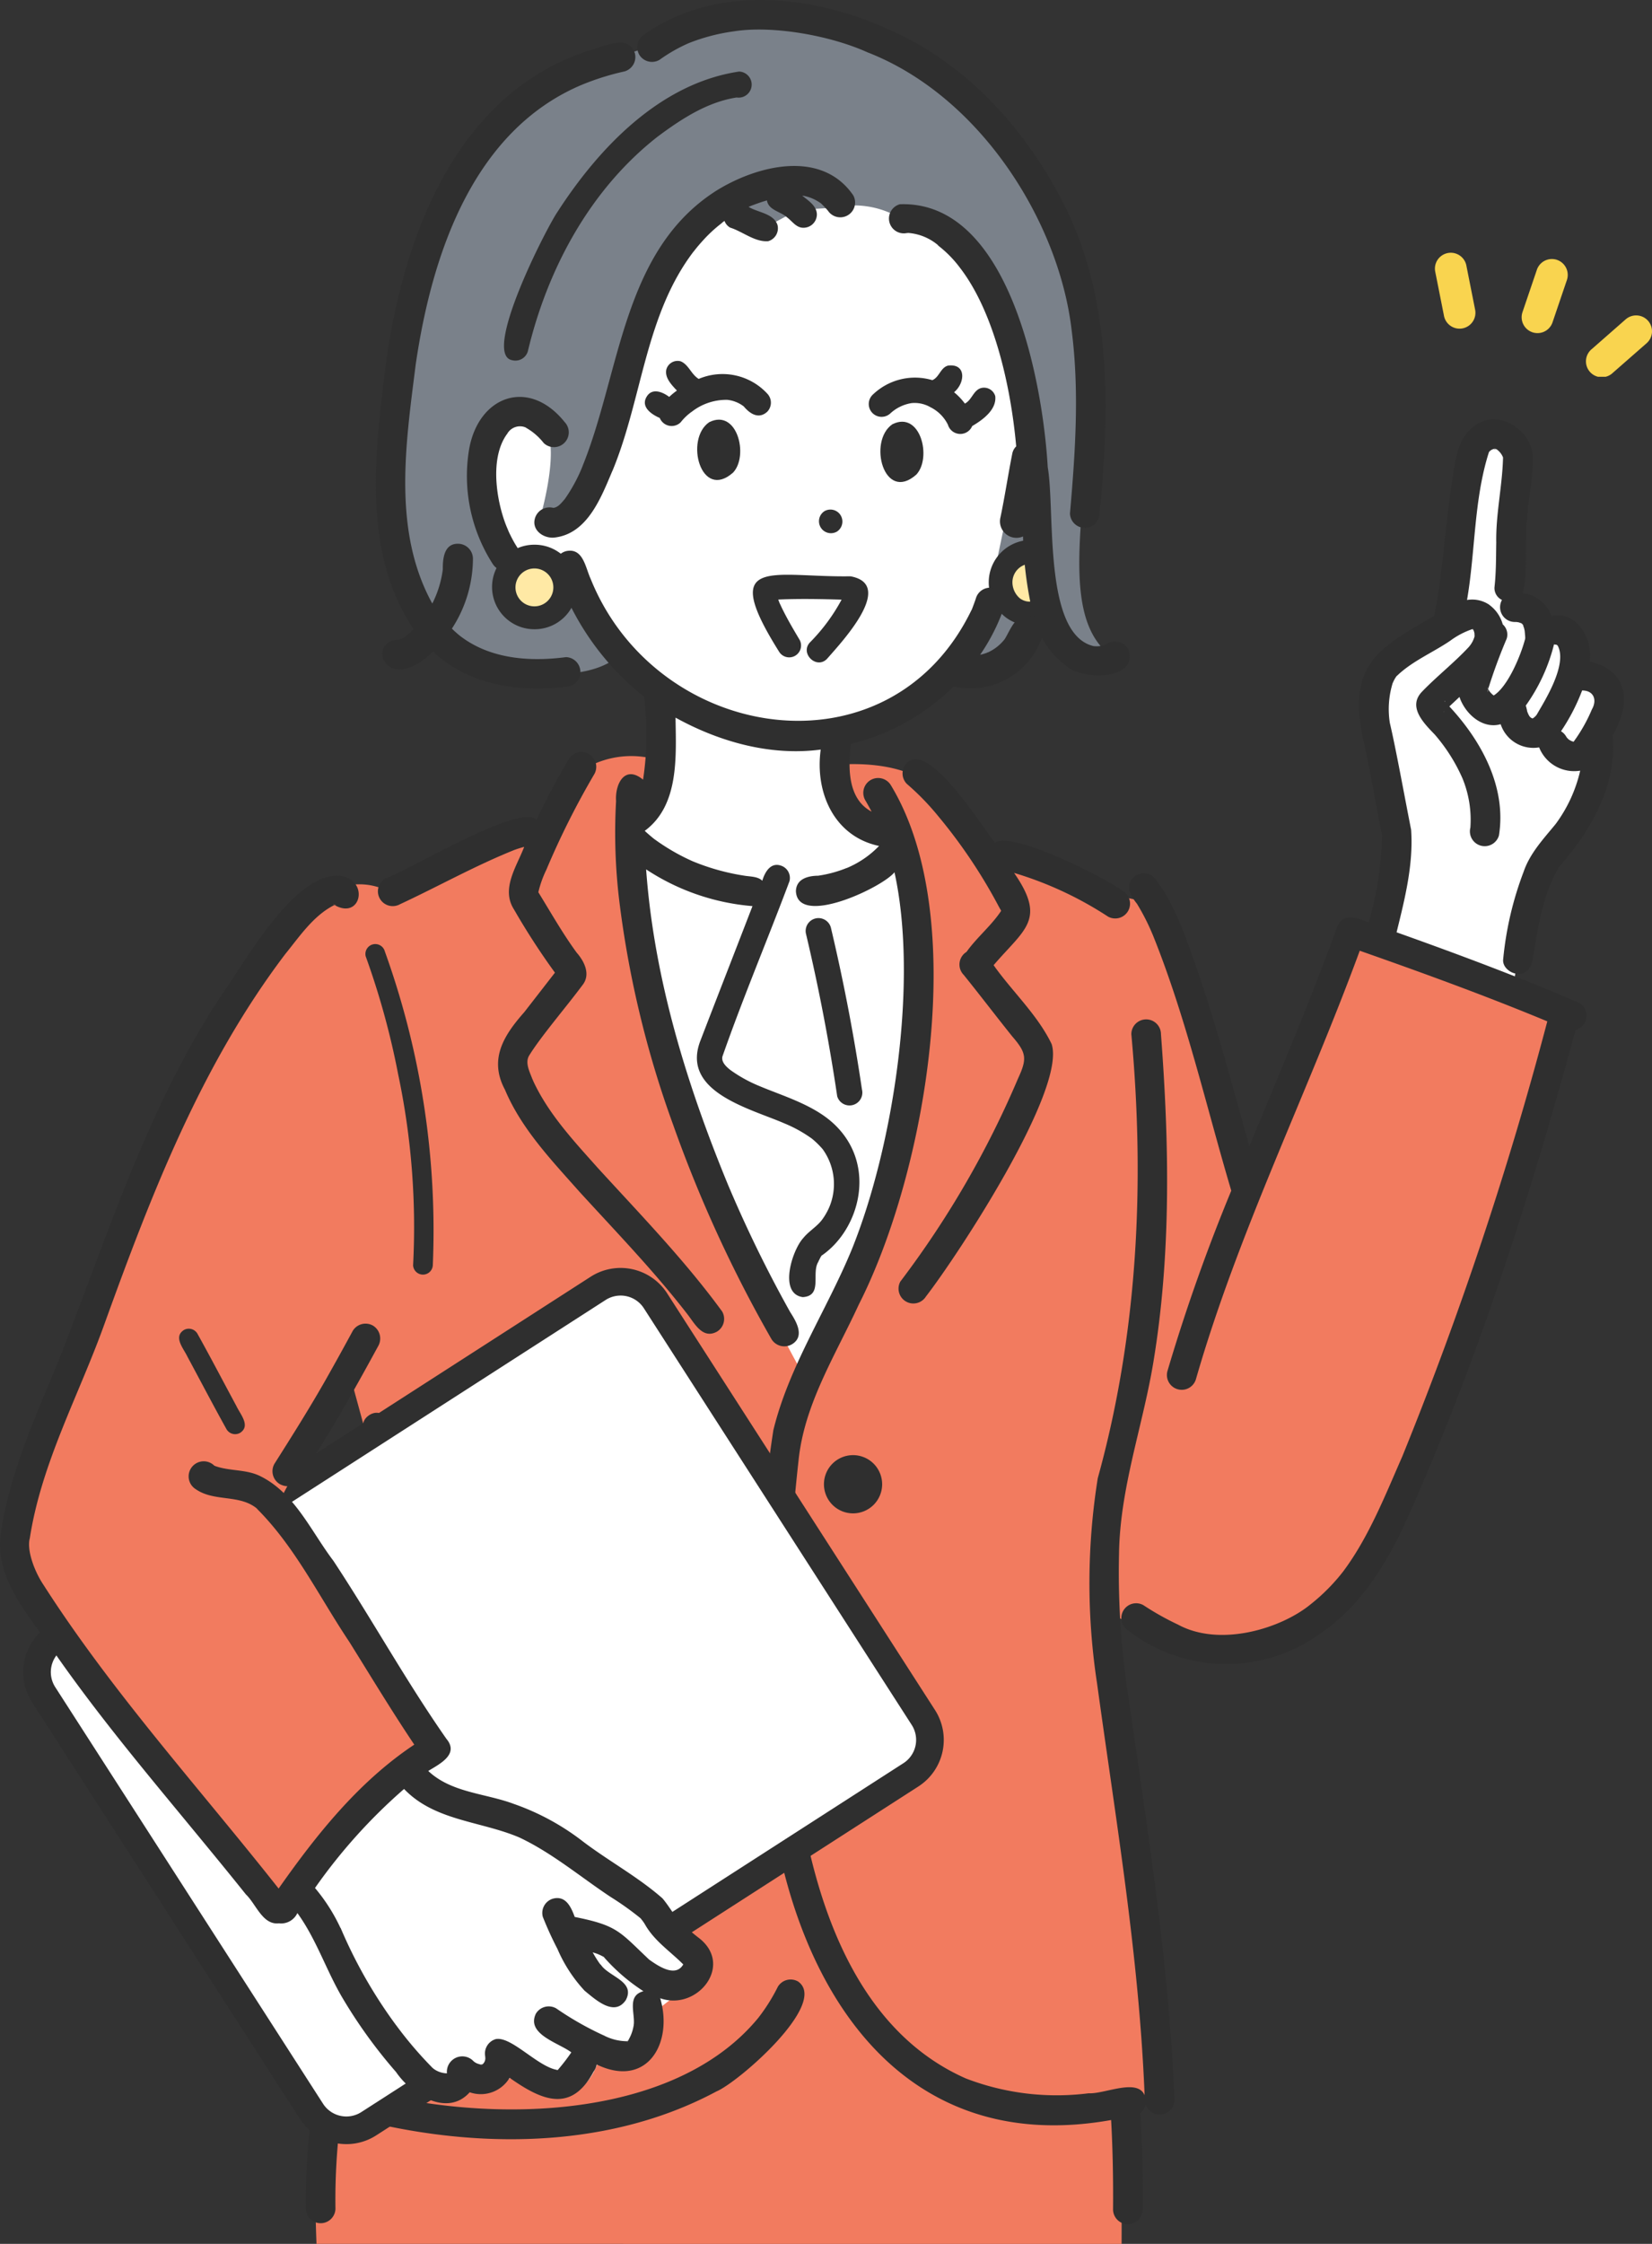 <svg xmlns="http://www.w3.org/2000/svg" xmlns:xlink="http://www.w3.org/1999/xlink" width="175.999" height="238.922" viewBox="0 0 175.999 238.922">
  <rect x="0" y="0" width="175.999" height="238.922" fill="#333333" stroke="none"/>
  <defs>
    <clipPath id="clip-path">
      <rect id="長方形_10971" data-name="長方形 10971" width="172.999" height="238.922" fill="none"/>
    </clipPath>
    <clipPath id="clip-path-2">
      <rect id="長方形_10972" data-name="長方形 10972" width="23.145" height="13.211" fill="none"/>
    </clipPath>
  </defs>
  <g id="グループ_14495" data-name="グループ 14495" transform="translate(21.163 -2761.597)">
    <g id="グループ_14492" data-name="グループ 14492" transform="translate(-21.163 2761.598)">
      <g id="グループ_14491" data-name="グループ 14491" transform="translate(0 0)" clip-path="url(#clip-path)">
        <path id="パス_8671" data-name="パス 8671" d="M229.643,70.94l-3.619,18.047s-7.814,13.569-17.736,13.569c0,0-1.982,10.455,5.775,10.639,0,0-1.916,9.277-16.793,6.116,0,0-5.916-.839-12.625-6.318,0,0,5.613-2.441,4.327-14.639,0,0-7.743-5.143-9.39-12.432,0,0-5.893,2.77-8.367-4.117s-.963-16.437,6.176-12.033c0,0,2.746-32.144,28.3-30.208S229.643,70.94,229.643,70.94" transform="translate(-119.217 -24.962)" fill="#fff"/>
        <path id="パス_8672" data-name="パス 8672" d="M3.591,179.854l2.4-10.046L3.611,155.84s-.61-4.963,4.843-7.9l2.974-2.1,2.715-18.205s3.031-4.325,4.757.55l-.327,16.052s1.347-.583,2.69,1.657c0,0,4.787.727,3.739,4.087,0,0,4.865,2.041,3.681,5.258s-.575,8.363-3,11.741-3.983,3.23-4.973,6.644-2.427,11.5-2.427,11.5Z" transform="translate(142.811 -79.585)" fill="#fff"/>
        <path id="パス_8673" data-name="パス 8673" d="M232.34,170.7l-9.571-.025s2.76,10.229,5.7,6.5a24.314,24.314,0,0,0,3.87-6.477" transform="translate(-141.258 -107.916)" fill="#fff"/>
        <path id="パス_8674" data-name="パス 8674" d="M205.134,239.4s16.309,12.379,30.176,1.913c0,0,3.653,7.617.991,27.993s-11.014,23.741-12.528,31.659c0,0-7.257-17.809-12.009-29.084s-6.63-32.481-6.63-32.481" transform="translate(-139.705 -151.365)" fill="#fff"/>
        <path id="パス_8675" data-name="パス 8675" d="M145.566,593.333c-.5-12.831.354-25.155,3.478-32.8l80.8.55a314.006,314.006,0,0,1,1.494,32.254Z" transform="translate(-111.847 -354.411)" fill="#f27b5f"/>
        <path id="パス_8676" data-name="パス 8676" d="M79.637,219.885s7.414-1.074,11.1,2.36l3.952,5.077,14.837,6.225,4.815,1.047,9.806,30.389,10.468-27.59,22.709,8.932s-13.182,51.209-21.814,59.468-12.857,11.694-27.231,3.588c0,0,6.087,42.155,5.954,52.4,0,0-21.2,5.051-30.38-7.67l-5.2-7.182S71.1,358.288,65.333,360.074s-23.846,9.2-42.01-.549l10.555-55.64-5.258-19.262-9.443-43.776s5.881-11.013,13.345-7.7l15.8-6.105,4.595-6.324a9.756,9.756,0,0,1,8.089-1.553s.37,4.524-3.216,6.157c0,0,.4,21.294,8.231,37.7s10.837,21.544,10.837,21.544l8.392-19.394s4.557-16.4,3.173-25.455S85.251,226.4,85.251,226.4s-5.185-.39-5.614-6.513" transform="translate(8.621 -138.367)" fill="#f27b5f"/>
        <path id="パス_8677" data-name="パス 8677" d="M214.9,424.454a3.1,3.1,0,1,0,3.1-3.1,3.1,3.1,0,0,0-3.1,3.1" transform="translate(-127.119 -266.415)" fill="#2f2f2f"/>
        <path id="パス_8678" data-name="パス 8678" d="M172.67,8.763l4.248-1.383s11.523-8.437,26.184-.1,20.763,19.256,21.187,32.93-3.958,26.879,2.008,31.735c0,0-6.619,2.128-8.08-5.315,0,0-.1,8.917-9.306,6.4l4.722-7.6,3.415-16.345s.359-20.151-13.3-23.751a9.574,9.574,0,0,0-6.75-.944s-3.345.207-3.655.224c-.295.017-4.124,2.148-4.124,2.148l-5.47-2.744s-2.436,1.472-5.85,7.338-6.3,27.679-12.255,26.253c0,0,2.14-7.192.674-9.685,0,0-3.041-4.211-5.755-.769s-2.238,12.207,1.33,15.36a6.086,6.086,0,0,0,6.267.625s1.533,5.877,5.882,8.933c0,0-2.292,2.786-10.05,1.746s-11.457-2.654-14.074-12.485.711-50.072,22.746-52.575" transform="translate(-108.148 -2.277)" fill="#7a818a"/>
        <path id="パス_8679" data-name="パス 8679" d="M166.834,162.893a2.983,2.983,0,1,0,2.983-2.983,2.983,2.983,0,0,0-2.983,2.983" transform="translate(-61.149 -101.108)" fill="#ffe9a5"/>
        <path id="パス_8680" data-name="パス 8680" d="M307.5,164.842a2.983,2.983,0,1,0,2.983-2.983,2.983,2.983,0,0,0-2.983,2.983" transform="translate(-253.535 -102.34)" fill="#ffe9a5"/>
        <path id="パス_8681" data-name="パス 8681" d="M173.8,165.431a4.787,4.787,0,0,0,1-.108l-.528-2.468a1.736,1.736,0,0,1-1.519-.3,2.256,2.256,0,0,1-.783-1.687,1.984,1.984,0,0,1,1.969-1.993l-.025-2.524a4.511,4.511,0,0,0-4.468,4.541,4.743,4.743,0,0,0,1.73,3.633,4.142,4.142,0,0,0,2.619.907" transform="translate(-64.109 -98.856)" fill="#2f2f2f"/>
        <path id="パス_8682" data-name="パス 8682" d="M307.849,166.735h.044a4.5,4.5,0,0,0-.043-9h-.044a4.5,4.5,0,0,0,.043,9m0-6.472a2.017,2.017,0,1,1-.019,0h.019" transform="translate(-250.905 -99.736)" fill="#2f2f2f"/>
        <path id="パス_8683" data-name="パス 8683" d="M224.782,251.2c.2-.112.1-.052,0,0" transform="translate(-134.555 -158.788)" fill="#2f2f2f"/>
        <path id="パス_8684" data-name="パス 8684" d="M275.094,228.175c-4.139,1.667-8.048,3.864-12.093,5.744a1.578,1.578,0,0,1-1.592-2.724c2.886-1.056,14.283-8.02,16.149-6.276q1.579-3.306,3.441-6.467a1.578,1.578,0,0,1,2.724,1.592,85.93,85.93,0,0,0-5.117,10.193,11.4,11.4,0,0,0-.856,2.4c1.33,2.159,2.582,4.375,4.079,6.426.822.928,1.529,2.343.615,3.473-1.76,2.368-4.449,5.489-5.69,7.517-.419.738.046,1.655.322,2.38.047.116.309.677.055.141,1.617,3.583,4.353,6.5,6.937,9.4,4.552,4.982,9.273,9.837,13.262,15.3a1.583,1.583,0,0,1-.566,2.158c-1.535.823-2.371-.908-3.167-1.908-3.54-4.568-7.563-8.723-11.458-12.984-2.971-3.355-6.189-6.7-7.95-10.886-1.735-3.248-.113-5.786,2.059-8.245l3.271-4.209a75.119,75.119,0,0,1-4.361-6.728c-1.414-2.2.284-4.565,1.084-6.665a11.446,11.446,0,0,0-1.147.365m4.925,29.071.052.068c.136.179,0,0-.052-.068m0,0-.017-.02.017.02" transform="translate(-220.397 -137.634)" fill="#2f2f2f"/>
        <path id="パス_8685" data-name="パス 8685" d="M346.857,274.118a87.636,87.636,0,0,1,5.122,33.456,1.052,1.052,0,0,1-2.1,0,78.671,78.671,0,0,0-1.591-20.338,83.13,83.13,0,0,0-3.456-12.558,1.052,1.052,0,0,1,2.028-.559" transform="translate(-305.869 -172.844)" fill="#2f2f2f"/>
        <path id="パス_8686" data-name="パス 8686" d="M153.174,229.131a135.974,135.974,0,0,1,.308-39.477c1.669-6.822,5.708-12.8,8.363-19.258,4.439-10.987,7.1-28.515,4.54-40.143-1.29,1.627-10.306,5.875-10.5,2.021.027-1.314,1.277-1.644,2.371-1.653a13.122,13.122,0,0,0,3.063-.833l-.056.031a10.274,10.274,0,0,0,3.479-2.367c-4.806-1.012-6.845-5.717-6.216-10.262-5.338.713-10.813-.828-15.466-3.4.053,4.1.411,9.333-3.277,12.051v.011c.309.281.624.555.95.819a22.23,22.23,0,0,0,4.15,2.411,23.884,23.884,0,0,0,5.506,1.536c.56.1,1.458.067,1.911.542.259-.872.848-1.966,1.942-1.628a1.382,1.382,0,0,1,.955,1.682c-2.338,6.233-4.947,12.382-7.143,18.661-.135.588.41,1.089.846,1.433A14.99,14.99,0,0,0,151.953,153c2.593,1.1,5.963,2.047,8.15,4.211,4.4,4.333,2.553,11.052-1.423,13.82-.09-.019-.369.631-.494.845l.019-.025c-.628,1.254.5,3.5-1.581,3.64-2.617-.349-1.146-5,.036-6.28.594-.742,1.473-1.225,2.031-1.988l0,0a6.853,6.853,0,0,0,.744-1.3v0a6.341,6.341,0,0,0-.677-6.151l.016.012a9.57,9.57,0,0,0-1.177-1.161l.01.009a14.2,14.2,0,0,0-2.933-1.632c-.056-.024-.383-.16-.057-.025-3.708-1.6-11.029-3.36-8.9-8.81,1.837-4.773,3.7-9.536,5.54-14.307a24.115,24.115,0,0,1-11.331-3.912c.848,11.655,4.338,22.977,8.785,33.73l-.025-.064a136.19,136.19,0,0,0,6.591,13.479c.661,1.025,1.59,2.6.161,3.436a1.606,1.606,0,0,1-2.159-.566A140.406,140.406,0,0,1,142.79,157.1a108.354,108.354,0,0,1-5.72-23.763,60.47,60.47,0,0,1-.346-10.659c-.122-1.82.921-3.9,2.876-2.285a31.91,31.91,0,0,0,.107-8.825,28.8,28.8,0,0,1-9.435-13.56,1.588,1.588,0,0,1,1.1-1.94c1.841-.42,2.076,1.714,2.641,2.938,7.064,17.522,31.929,21.38,40.624,3.229a.967.967,0,0,0-.044.139c.147-.411.323-.849.459-1.263a1.578,1.578,0,0,1,3.043.839,21.039,21.039,0,0,1-2.584,5.147,6.135,6.135,0,0,0,.885-.273.121.121,0,0,0-.017,0,4.745,4.745,0,0,0,1.685-1.314c-.006.011-.013.022-.018.034.021-.043.127-.162.11-.156.7-1.173,1.326-3.105,3.091-2.172a40.165,40.165,0,0,1-1.165-8.718,1.755,1.755,0,0,1-2.405-2.04c.475-2.261.811-4.546,1.265-6.812a1.459,1.459,0,0,1,.411-.74c-.576-6.438-2.362-14.308-5.985-19.01a12.191,12.191,0,0,0-2.407-2.432l.136.08a5.576,5.576,0,0,0-3.214-1.362c-.16,0-.721.077-.087-.014a1.578,1.578,0,0,1-.839-3.043c11.709-.42,15.239,19.043,15.756,28,.809,4.639-.518,17.771,4.878,19.047a2.647,2.647,0,0,0,1.315-.167,1.661,1.661,0,0,1,2.377.454c1.262,3.362-4.932,3.408-6.6,1.815a8.685,8.685,0,0,1-2.591-3,8.067,8.067,0,0,1-9.407,5.209,23.521,23.521,0,0,1-10.943,6.1c-.3,2.51-.362,5.862,2.205,7.215-.213-.4-.433-.807-.667-1.2A1.579,1.579,0,0,1,166.009,121c8.5,14.024,3.743,41.174-3.414,55.258-2.532,5.492-5.833,10.645-6.434,16.662C154,212.3,152.926,249.4,174,258.691a26.983,26.983,0,0,0,13.074,1.573c1.689.1,5.166-1.638,5.959.207-.591-14.754-3.047-29.149-5.061-43.816a70.684,70.684,0,0,1,.071-21.882c4.269-15.408,5.03-31.4,3.577-47.276a1.578,1.578,0,0,1,3.156,0c.884,11.656,1.1,23.457-.826,35.024-1.145,6.835-3.551,13.343-3.643,20.333a87.2,87.2,0,0,0,1.092,15.827c2.023,14.052,4.262,28.108,4.815,42.315a1.577,1.577,0,0,1-3.074.454,1.659,1.659,0,0,1-.561.938c.209,3.421.275,6.85.248,10.277a1.578,1.578,0,0,1-3.155,0c.025-3.185-.03-6.371-.206-9.552-22.546,4.021-33.7-14.136-36.288-33.982M134.019,99.017c.008.02.017.039.025.059,0-.009-.013-.032-.025-.059m3.4,5.854.017.023c.11.145.042.054-.017-.023m51.388,1.18a.46.46,0,0,0,.157-.067l-.157.067m-10.145-1.506a.49.49,0,0,0-.017.046c0-.015.011-.031.017-.046" transform="translate(-71.09 -37.378)" fill="#2f2f2f"/>
        <path id="パス_8687" data-name="パス 8687" d="M153.816,235.593a55.833,55.833,0,0,0-6.492-9.7,27.214,27.214,0,0,0-3.344-3.439,1.584,1.584,0,0,1,0-2.231c2.327-2.409,8.008,6.779,9.379,8.494,1.871-1.281,11.7,3.714,13.638,5.138a1.578,1.578,0,0,1-1.593,2.724,38.319,38.319,0,0,0-10-4.647c3.468,5,1.125,5.959-2.182,9.825,2,2.827,4.666,5.265,6.179,8.391C161,255,149.387,272.684,146.01,277.038a1.579,1.579,0,0,1-2.725-1.593,101.2,101.2,0,0,0,12.544-21.632c.983-2.113.89-2.726-.627-4.48-1.741-2.167-3.421-4.383-5.168-6.545a1.575,1.575,0,0,1,.3-2.444c1.092-1.536,2.616-2.765,3.664-4.331,0,0,0-.024.021-.076-.071-.109-.138-.229-.2-.344m2.7,15.965a.316.316,0,0,0-.012-.061c0,.033.006.061.012.061M154.045,236h0c.017.05.014.035,0,0m-.025-.078v0c-.006-.015-.012-.034-.018-.057l.018.058" transform="translate(-47.366 -138.987)" fill="#2f2f2f"/>
        <path id="パス_8688" data-name="パス 8688" d="M237.658,565.519c1-5.1,1.817-10.239,2.832-15.338a1.578,1.578,0,0,1,3.043.839c-1.081,5.292-1.886,10.638-2.949,15.935-.071.575-.184,1.078.349,1.453,13.446,4.908,36.242,5.664,46.165-6.386a19.543,19.543,0,0,0,2.091-3.32,1.588,1.588,0,0,1,2.159-.566c3.3,2.326-6.367,10.742-8.7,11.707-12.091,6.482-27.06,6.148-39.987,2.477a67.695,67.695,0,0,0-.6,10.015,1.578,1.578,0,0,1-3.155,0,69.959,69.959,0,0,1,.781-11.3,1.253,1.253,0,0,1-.1-.121c-2.469-.388-2.409-3.516-1.938-5.39m4.933,7.3c.014-.1.012-.095,0,0" transform="translate(-206.323 -347.151)" fill="#2f2f2f"/>
        <path id="パス_8689" data-name="パス 8689" d="M233.375,365.413c.049-.085.091-.1-.031.065a.573.573,0,0,1,.031-.065" transform="translate(-146.23 -231.004)" fill="#2f2f2f"/>
        <path id="パス_8690" data-name="パス 8690" d="M223.974,284.838q-1.285-8.687-3.312-17.241a1.367,1.367,0,0,1,2.637-.727q2.025,8.545,3.312,17.241a1.368,1.368,0,0,1-2.637.727" transform="translate(-134.781 -168.109)" fill="#2f2f2f"/>
        <path id="パス_8691" data-name="パス 8691" d="M199.427,54.667a1.578,1.578,0,0,1-3.155,0c.567-6.486,1.015-13.045.175-19.528-1.361-11.613-9.793-24.924-21.75-29.569-3.989-1.805-10.124-2.881-14.215-2.236a20.514,20.514,0,0,0-4.826,1.26,16.958,16.958,0,0,0-3.123,1.782,1.583,1.583,0,0,1-2.158-.566,1.621,1.621,0,0,1,.566-2.158c7.575-5.33,17.912-4.22,25.953-.542,8.281,3.568,14.6,10.576,18.661,18.5,5.214,10.192,4.95,21.947,3.874,33.054" transform="translate(-82.28 0)" fill="#2f2f2f"/>
        <path id="パス_8692" data-name="パス 8692" d="M301.759,24.419c-.279.136-.214.094-.131.055.043-.019.088-.037.131-.055" transform="translate(-239.649 -15.44)" fill="#2f2f2f"/>
        <path id="パス_8693" data-name="パス 8693" d="M337.16,184.027c-.108-.082-.315-.264,0,0" transform="translate(-288.08 -116.27)" fill="#2f2f2f"/>
        <path id="パス_8694" data-name="パス 8694" d="M312.909,15.411a27.272,27.272,0,0,0-4.423,1.375l.031-.015c-11.759,4.849-16.143,18.178-17.848,29.806-1.057,8.409-2.512,17.729,1.76,25.493a11.064,11.064,0,0,0,1.121-3.637c-.013-1.14.129-2.756,1.633-2.73a1.6,1.6,0,0,1,1.578,1.578,13.727,13.727,0,0,1-2.242,7.46,11.187,11.187,0,0,0,1,.878l-.065-.054c3.178,2.417,7.378,2.719,11.214,2.211a1.578,1.578,0,0,1,0,3.155c-4.951.644-10.436-.2-14.156-3.758-5.071,4.948-7.246-1.263-3.544-1.261a4.8,4.8,0,0,0,1.466-1.122c-5.153-7.657-4.263-17.493-3.2-26.216,1.572-14.132,7.095-30.69,22-35.42,1.485-.367,4.051-1.782,4.778.316a1.6,1.6,0,0,1-1.1,1.94m-9.627,4.4h0" transform="translate(-246.375 -7.807)" fill="#2f2f2f"/>
        <path id="パス_8695" data-name="パス 8695" d="M182.489,108.99a6.475,6.475,0,0,1,6.413-1.611c.755-.321.868-1.332,1.67-1.55,1.976-.251,1.828,1.859.645,2.835a6.852,6.852,0,0,1,1.152,1.208c.749-.379.9-1.413,1.721-1.651a1.244,1.244,0,0,1,1.515.86c.166,1.444-1.342,2.531-2.455,3.184a1.377,1.377,0,0,1-2.588-.142,4.1,4.1,0,0,0-1.87-1.868,3.341,3.341,0,0,0-2.015-.432,4.334,4.334,0,0,0-2.254,1.1,1.368,1.368,0,0,1-1.933-1.933m6.923,1.724c-.052-.043-.049-.037,0,0" transform="translate(-89.574 -66.901)" fill="#2f2f2f"/>
        <path id="パス_8696" data-name="パス 8696" d="M204.21,122.38c2.975-1.484,4.241,3.563,2.545,5.365-3.439,3.04-5.191-3.558-2.545-5.365" transform="translate(-109.137 -77.208)" fill="#2f2f2f"/>
        <path id="パス_8697" data-name="パス 8697" d="M257.3,121.784c2.975-1.484,4.241,3.563,2.545,5.366-3.439,3.04-5.191-3.559-2.545-5.366" transform="translate(-181.744 -76.831)" fill="#2f2f2f"/>
        <path id="パス_8698" data-name="パス 8698" d="M252.12,109.9a5.632,5.632,0,0,0-1.188,1.132,1.368,1.368,0,0,1-2.228-.462c-.876-.376-2.04-1.168-1.408-2.244.577-.992,1.686-.546,2.414,0a8.374,8.374,0,0,1,.821-.676c-.559-.591-1.328-1.377-1.122-2.256a1.243,1.243,0,0,1,1.515-.86c.861.346,1.127,1.4,1.93,1.876a6.49,6.49,0,0,1,7.3,1.564,1.394,1.394,0,0,1,0,1.933c-.908.826-1.84.224-2.5-.567a3.461,3.461,0,0,0-1.759-.7,5.976,5.976,0,0,0-3.772,1.261" transform="translate(-178.415 -66.066)" fill="#2f2f2f"/>
        <path id="パス_8699" data-name="パス 8699" d="M228.259,149.854a1.275,1.275,0,0,1-1.323-2.179,1.275,1.275,0,0,1,1.323,2.179" transform="translate(-139.099 -93.249)" fill="#2f2f2f"/>
        <path id="パス_8700" data-name="パス 8700" d="M222.124,170.149c.546,1.1,1.17,2.159,1.8,3.214a1.263,1.263,0,0,1-2.179,1.274c-6.53-10.384-.688-7.91,7.591-8.048,4.836.874-.955,7.021-2.5,8.794-1.141,1.163-2.939-.628-1.785-1.785a19.69,19.69,0,0,0,3.341-4.523c-2.247-.067-4.5-.112-6.746-.01.019.082.113.286.116.327.125.253.235.507.362.758m6.587-1.8h0m.622.764a.113.113,0,0,1-.046,0c.023,0,.042.006.046,0" transform="translate(-138.731 -105.227)" fill="#2f2f2f"/>
        <path id="パス_8701" data-name="パス 8701" d="M310.276,129.7a12.077,12.077,0,0,0,.806,1.409,1.578,1.578,0,0,1-2.724,1.592,17.326,17.326,0,0,1-2.509-12.166c.99-5.721,6.362-7.688,10.186-2.919a1.578,1.578,0,0,1-2.231,2.231,6.411,6.411,0,0,0-1.942-1.66l.056.014a1.568,1.568,0,0,0-2.045.733l.086-.14c-2.133,2.8-1.024,7.939.02,10.255a4.934,4.934,0,0,0,.3.651m2.357-11.04a.429.429,0,0,0-.083-.059c.022.014.055.038.083.059" transform="translate(-255.876 -72.672)" fill="#2f2f2f"/>
        <path id="パス_8702" data-name="パス 8702" d="M318.387,123.686l.008,0c-.341-.091-.111-.054-.008,0" transform="translate(-262.411 -78.172)" fill="#2f2f2f"/>
        <path id="パス_8703" data-name="パス 8703" d="M323.688,125.817c-.1.156-.063.1,0,0" transform="translate(-269.693 -79.552)" fill="#2f2f2f"/>
        <path id="パス_8704" data-name="パス 8704" d="M230.956,80.516c-1.194,2.813-2.628,6.637-6.079,7.09-1.186.183-2.559-.744-2.168-2.048a1.619,1.619,0,0,1,1.959-1.1c.537-.067.866-.551,1.206-.923l-.057.081a17.271,17.271,0,0,0,1.957-3.588l-.03.061c4.1-10.039,4.235-23.043,14.326-29.431,4.312-2.661,11.157-4.413,14.546.52a1.578,1.578,0,0,1-2.724,1.592c.093.12.1.136.074.1a10.383,10.383,0,0,0-.762-.811,4.582,4.582,0,0,0-2.024-.854c.64.543,1.548,1.08,1.562,2.011a1.427,1.427,0,0,1-1.415,1.415c-.781.02-1.205-.692-1.768-1.111-.686-.627-1.967-.749-2.138-1.8-.633.177-1.241.407-1.856.636.406-.15.035-.008-.1.051,1,.612,2.645.686,3.077,1.914a1.429,1.429,0,0,1-.988,1.741c-1.433.108-2.708-1.025-4.054-1.447a1.365,1.365,0,0,1-.6-.711c-.141.091-.267.206-.407.3.15-.1.189-.123.174-.111a14.7,14.7,0,0,0-2.106,1.942q-.4.436-.769.9c-.083.1-.368.51-.087.1-5.273,6.8-5.535,15.757-8.744,23.484M253.2,52.055c-.057-.054-.111-.1-.138-.092a.485.485,0,0,1,.138.092m-1.978-.852h0" transform="translate(-165.714 -30.381)" fill="#2f2f2f"/>
        <path id="パス_8705" data-name="パス 8705" d="M301.859,135.175c-.068.145-.154.315,0,0" transform="translate(-239.828 -85.468)" fill="#2f2f2f"/>
        <path id="パス_8706" data-name="パス 8706" d="M306.526,144.215l-.02.023c.224-.318.111-.14.02-.023" transform="translate(-246.346 -91.085)" fill="#2f2f2f"/>
        <path id="パス_8707" data-name="パス 8707" d="M198.912,70.883c-.08-.047-.056-.034,0,0" transform="translate(-99.038 -44.799)" fill="#2f2f2f"/>
        <path id="パス_8708" data-name="パス 8708" d="M179.308,185.056l-.01.01a.415.415,0,0,1,.092-.122c-.028.036-.054.075-.083.112" transform="translate(-72.322 -116.936)" fill="#2f2f2f"/>
        <path id="パス_8709" data-name="パス 8709" d="M184.266,188.853a.579.579,0,0,0-.132.05c-.029,0,.065-.062.142-.054l-.01,0" transform="translate(-78.985 -119.405)" fill="#2f2f2f"/>
        <path id="パス_8710" data-name="パス 8710" d="M256.77,28.2c.066-.007.126-.011-.038,0l.038,0" transform="translate(-178.244 -17.828)" fill="#2f2f2f"/>
        <path id="パス_8711" data-name="パス 8711" d="M258.355,35.688c4.421-6.854,10.953-13.716,19.365-14.971a1.389,1.389,0,1,1-.259,2.761h.007c-3.149.48-5.932,2.311-8.428,4.171-7.188,5.619-11.732,14.066-13.823,22.845a1.38,1.38,0,0,1-1.682.955c-3.232-.6,3.6-13.958,4.819-15.76" transform="translate(-198.98 -13.099)" fill="#2f2f2f"/>
        <path id="パス_8712" data-name="パス 8712" d="M81.278,454.855c-.064.081-.173.206,0,0" transform="translate(61.868 -287.596)" fill="#2f2f2f"/>
        <path id="パス_8713" data-name="パス 8713" d="M.767,250.413a1.578,1.578,0,0,1,1.593-2.724,29.051,29.051,0,0,0,3.672,2.062c4.5,2.457,11.053.408,14.17-2.176a20.461,20.461,0,0,0,3.523-3.581l-.034.04c2.708-3.629,4.513-8.244,6.253-12.188a381.855,381.855,0,0,0,15.446-46.32c-6.574-2.73-13.266-5.164-19.982-7.52C19.8,193.278,12.479,207.929,7.964,223.6a1.578,1.578,0,0,1-3.043-.839,195.348,195.348,0,0,1,6.8-19.207c-2.691-9.05-4.78-18.322-8.307-27.1.028.064-.076-.185-.1-.237l.031.075a23.2,23.2,0,0,0-1.68-3.3c-.632-.78-1.308-1.917-.385-2.776a1.6,1.6,0,0,1,2.231,0c2.382,3.014,3.482,6.809,4.778,10.372,2.017,6.005,3.648,12.131,5.361,18.228,3.18-7.709,6.465-15.38,9.3-23.227.588-1.679,2.152-1.115,3.4-.589a34.852,34.852,0,0,0,1.429-9.315c-.685-3.368-1.221-6.789-2-10.14-1.632-7.855,1.319-9.638,7.546-13.176.267-1.147.437-2.314.6-3.48,0,.024-.006.039-.008.059.487-3.706.793-7.435,1.352-11.131.35-2.035.535-4.453,2.4-5.714,2.487-1.863,6.053.422,6.179,3.32.03,2.709-.7,5.38-.695,8.1-.129,2.125.148,4.339-.379,6.413a3.71,3.71,0,0,1,3.061,2.438c2.7-.6,4.446,2.456,4.071,4.837,4.241,1,4.4,4.6,2.431,7.873.542,5.27-2.334,10.173-5.7,14-1.685,2.862-2.221,6.245-2.745,9.481,0-.012,0-.019,0-.032-.043.927-.531,1.992-1.624,1.945-.767-.034-1.686-.7-1.578-1.578a35.638,35.638,0,0,1,2.176-9.3c.675-1.981,2.114-3.5,3.411-5.083a15.268,15.268,0,0,0,2.618-5.684,4.012,4.012,0,0,1-4.375-2.479,3.67,3.67,0,0,1-4.1-2.469c-1.944.556-3.794-1.12-4.388-2.9l-1.077,1.009c3.415,3.662,6.112,8.6,5.281,13.746a1.578,1.578,0,0,1-3.042-.839,11.621,11.621,0,0,0-.849-5.267,18.458,18.458,0,0,0-2.943-4.644c-1.165-1.208-2.922-2.945-1.358-4.569s3.379-3.044,4.93-4.7a2.885,2.885,0,0,0,.646-1.113.331.331,0,0,0,.011.048c-.034-.037.064-.257,0-.217a1.022,1.022,0,0,0-.092-.526l.01,0a.088.088,0,0,1,0-.032c-.018-.026-.051-.044-.076-.078.057.02.152.076.027.007.042.009.051,0-.04-.028l-.007-.013h-.009v.007h0v0a.041.041,0,0,0-.025-.01.318.318,0,0,0-.037-.013h0l.019.012a8.518,8.518,0,0,0-2.355,1.236c-1.885,1.279-4.088,2.18-5.724,3.783.038-.056.065-.109-.02.019a.346.346,0,0,1-.036.046s.008,0,.015-.01a2.743,2.743,0,0,0-.279.491c-.035,0-.059.152-.1.186.008-.008.013-.015.019-.023a9.4,9.4,0,0,0-.306,4.261c.64,2.707,1.567,7.841,2.266,11.366.259,3.688-.668,7.368-1.549,10.924,4.63,1.649,9.242,3.347,13.806,5.171q2.853,1.14,5.676,2.352a1.575,1.575,0,0,1-.408,2.87c-4.649,17.092-10.053,34.045-17.169,50.282-2.276,5.33-5.138,10.711-10.072,14.021a17.078,17.078,0,0,1-20.4-.336M45.8,170.684l.064-.149a.56.56,0,0,0-.064.149m-11.46-18.108c.013.013.037-.018.064-.064-.038.036-.065.064-.064.064m.117-1.12c.019.017.038.039.057.058-.055-.131-.109-.158-.057-.058m4.932-26.729c.015-.012.027-.023.025-.028a.132.132,0,0,1-.025.028m.453-.168.035.006a.234.234,0,0,1-.049-.03.1.1,0,0,0,.014.025m.6.474,0,0,0,0m1.834,17.987.1.019c0-.008-.044-.014-.1-.019m.418.138-.025-.006,0,0,.022,0m-.108,3.121c-.1.214-.029.072,0,0m3.868-.831c0,.006.007.01.014.012l-.014-.012m1.752,10.312c.053-.071.083-.118,0,0h0m-.1.118-.038.028c.006,0,.02-.008.038-.028m-.343-.3-.117-.093c0,.019.052.055.117.093m-.324-.313a1.273,1.273,0,0,0,.758.491,16.965,16.965,0,0,0,1.945-3.439c.583-1.014.2-2.017-1.039-2.018a21.05,21.05,0,0,1-2.25,4.341,1.625,1.625,0,0,1,.585.625m-4.182-2.721c.119.287.234.657.575.733a1.392,1.392,0,0,0,.463-.445c.631-1.136,3.386-5.339,2.166-7.376.186.24.079.1-.028.008-.09-.067-.22-.039-.325-.071a19.2,19.2,0,0,1-3.008,6.516,2.078,2.078,0,0,1,.113.5c-.041-.426.014.04.043.138m-3.786-1.685c-.127.008-.08.009,0,0m-.389-.6a.674.674,0,0,0,0-.1.161.161,0,0,0,0,.056c0-.01,0-.022,0-.033-.057.131-.029.5,0,.074m-.02-.157.017.031c0-.011,0-.018,0-.029,0,.012,0,.03.008.041-.01-.168-.073-.255-.024-.042M37.5,143.778s-.017-.005-.038-.005a.113.113,0,0,0,.038.005m-.053-.008a.1.1,0,0,1-.012-.027.186.186,0,0,0,0,.025l.008,0m-.1-.033h0a.1.1,0,0,1-.018-.013.109.109,0,0,0,.013.014m.045,0h0l-.009-.011s0,.007.007.01m.014.014h0a.067.067,0,0,0,.018.013l-.015-.015m.026.025h0m-.422.084a.281.281,0,0,0-.078.035l.078-.035m2.219-2.669a3.8,3.8,0,0,1,1.42,2.067,1.451,1.451,0,0,1,.423,1.523,56.69,56.69,0,0,0-1.977,5.371,2.068,2.068,0,0,0,.578.668c.13-.044.211-.078.006,0l.012.009c1.518-.953,2.89-4.278,3.343-6.018.056-.191-.133-1.33,0-.567a4.518,4.518,0,0,0-.229-.96h0c0,.022.007.038.01.056a.462.462,0,0,0-.182-.194l.011,0c-.055-.03-.162-.072-.169-.058a1.43,1.43,0,0,0-.548-.083,1.571,1.571,0,0,1-1.357-2.345,1.4,1.4,0,0,1-.8-1.345c.18-1.585.162-3.184.19-4.777-.056-3.031.646-6,.722-9.028l-.006-.015s0,0,.006,0c.008-.054-.062-.121-.061-.178,0,.012,0,.021,0,.032a1.831,1.831,0,0,0-.628-.727.024.024,0,0,0,.014-.006l.107.082a.383.383,0,0,0-.105-.084c0-.021-.126-.039-.163-.047l0,0-.021,0c-.033-.018-.182.028-.22.011a.561.561,0,0,0,.067.014l-.064.024c.1-.071-.064.032-.142.04a.049.049,0,0,0,.026,0,1.041,1.041,0,0,0-.238.178.087.087,0,0,0,0-.032l.054-.033-.054.032v0c-.024.014-.02.013,0,0,0,.033-.158.185-.083.146-1.609,5.043-1.427,10.509-2.326,15.718a3.251,3.251,0,0,1,2.38.514" transform="translate(119.455 -76.775)" fill="#2f2f2f"/>
        <path id="パス_8714" data-name="パス 8714" d="M136.368,270.72c.01.023.018.046.028.069l-.067-.162c.012.028.025.059.039.093" transform="translate(-13.528 -171.112)" fill="#2f2f2f"/>
        <path id="パス_8715" data-name="パス 8715" d="M351.49,421.346a30.621,30.621,0,0,0-1.825-7.952c-.38-1.3-1.888-3.1-.253-4.107,4.066-2.3,5.975,15.295,5.214,17.81-.382,1.708-.111,6.831-2.791,6.173-2.179-.81-.511-3.36-.5-4.986a31.718,31.718,0,0,0,.154-6.938" transform="translate(-310.004 -258.653)" fill="#2f2f2f"/>
        <path id="パス_8716" data-name="パス 8716" d="M66.816,197.335c.014,0,0,.071-.076.163a1.211,1.211,0,0,0,.076-.163" transform="translate(81.637 -124.771)" fill="#2f2f2f"/>
        <path id="パス_8717" data-name="パス 8717" d="M43.649,182.291l.005,0c-.006,0-.011-.006-.017-.008l.012.006" transform="translate(113.299 -115.255)" fill="#2f2f2f"/>
        <path id="パス_8718" data-name="パス 8718" d="M43.7,182.265s-.014,0-.018-.011l.018.011" transform="translate(113.236 -115.235)" fill="#2f2f2f"/>
        <path id="パス_8719" data-name="パス 8719" d="M43.282,184.159l0,.013a.237.237,0,0,1,.014-.169.973.973,0,0,0-.011.156" transform="translate(113.795 -116.341)" fill="#2f2f2f"/>
        <path id="パス_8720" data-name="パス 8720" d="M65.923,195.85a.455.455,0,0,1-.042.055.265.265,0,0,1,.042-.055" transform="translate(82.851 -123.832)" fill="#2f2f2f"/>
        <path id="パス_8721" data-name="パス 8721" d="M43.569,182.211v0a.072.072,0,0,0,.022.014l.006.008h-.006a.572.572,0,0,1,.075.107.2.2,0,0,1-.095-.114.352.352,0,0,1-.049-.023.066.066,0,0,1,.047.012" transform="translate(113.329 -115.2)" fill="#2f2f2f"/>
        <path id="パス_8722" data-name="パス 8722" d="M43.732,182.218l.015,0,.006.008-.02-.013" transform="translate(113.166 -115.213)" fill="#2f2f2f"/>
        <path id="パス_8723" data-name="パス 8723" d="M36.8,130.1l0,0-.006,0,.008,0" transform="translate(122.664 -82.261)" fill="#2f2f2f"/>
        <path id="パス_8724" data-name="パス 8724" d="M37.279,130.011a.313.313,0,0,1,.153-.025c.02.015-.031.046-.153.025" transform="translate(121.855 -82.187)" fill="#2f2f2f"/>
        <path id="パス_8725" data-name="パス 8725" d="M37.879,130.162a.96.96,0,0,1,.115-.043.265.265,0,0,1-.115.043" transform="translate(121.076 -82.272)" fill="#2f2f2f"/>
        <path id="パス_8726" data-name="パス 8726" d="M36.841,129.992a.312.312,0,0,1,.144.05.183.183,0,0,1-.144-.05" transform="translate(122.467 -82.191)" fill="#2f2f2f"/>
        <path id="パス_8727" data-name="パス 8727" d="M38.843,130.629h0" transform="translate(119.872 -82.593)" fill="#2f2f2f"/>
        <path id="パス_8728" data-name="パス 8728" d="M38.841,130.835a.337.337,0,0,1,.086-.115.161.161,0,0,1-.086.115" transform="translate(119.79 -82.652)" fill="#2f2f2f"/>
        <path id="パス_8729" data-name="パス 8729" d="M53.409,169.223c-.012.08-.02.122.021-.155-.006.051-.014.1-.021.155" transform="translate(99.934 -106.898)" fill="#2f2f2f"/>
        <path id="パス_8730" data-name="パス 8730" d="M34.987,132.1c.021.044.036.109.053.146-.016,0-.049-.052-.053-.146" transform="translate(125.094 -83.527)" fill="#2f2f2f"/>
        <path id="パス_8731" data-name="パス 8731" d="M29,181.025a.567.567,0,0,1,.059.142c.019.085-.018.082-.059-.142" transform="translate(133.275 -114.458)" fill="#2f2f2f"/>
        <path id="パス_8732" data-name="パス 8732" d="M29.67,180.344c.052.022.108.035.158.056-.131-.022-.173-.05-.158-.056" transform="translate(132.262 -114.028)" fill="#2f2f2f"/>
        <path id="パス_8733" data-name="パス 8733" d="M39.32,199.731a.424.424,0,0,1-.009.108.571.571,0,0,0,.009-.108" transform="translate(119.224 -126.286)" fill="#2f2f2f"/>
        <path id="パス_8734" data-name="パス 8734" d="M26.294,276.8c-.031.307-.031.255-.022.17.008-.057.014-.113.022-.17" transform="translate(137.046 -175.017)" fill="#2f2f2f"/>
        <path id="パス_8735" data-name="パス 8735" d="M201.737,415.1l28.537,44.368a4.418,4.418,0,0,0,6.107,1.326l57.757-37.148a4.419,4.419,0,0,0,1.326-6.107l-28.537-44.368a4.419,4.419,0,0,0-6.107-1.326l-57.757,37.148a4.419,4.419,0,0,0-1.326,6.107" transform="translate(-197.091 -234.664)" fill="#fff"/>
        <path id="パス_8736" data-name="パス 8736" d="M231.466,460.437a5.853,5.853,0,0,0,3.177-.935L292.4,422.354a5.892,5.892,0,0,0,1.768-8.142l-28.537-44.368a5.9,5.9,0,0,0-8.142-1.768l-57.757,37.149a5.891,5.891,0,0,0-1.768,8.141L226.5,457.735a5.891,5.891,0,0,0,4.964,2.7m29.206-90.352a2.947,2.947,0,0,1,2.483,1.352l28.537,44.368a2.946,2.946,0,0,1-.884,4.072L233.05,457.026a2.95,2.95,0,0,1-4.072-.884l-28.537-44.369a2.947,2.947,0,0,1,.884-4.072l57.757-37.149a2.931,2.931,0,0,1,1.589-.467" transform="translate(-194.558 -232.136)" fill="#2f2f2f"/>
        <path id="パス_8737" data-name="パス 8737" d="M279.7,512.4l6.12,5.36s6.124.259,9.844,2.919,10.49,7.114,10.49,7.114l4.957,5.314s.567,3.347-2.53,3.228l-2.591,2s1.869,4.773-1.255,4.906-4.285-.641-4.285-.641-1.1,4.868-4.231,3.935a13.109,13.109,0,0,1-4.654-2.289s-1.571,2.71-3.6,1.549c0,0-1.355,1.936-4.066.1s-6.97-10.165-9.39-13.456-7.241-8.767-7.241-8.767Z" transform="translate(-236.431 -323.981)" fill="#fff"/>
        <path id="パス_8738" data-name="パス 8738" d="M374.067,264.524l7,45.24-9.578,18.084,17.035,25.63A153.422,153.422,0,0,0,371.5,370.5l-22-27.758s-7.762-7.871-4.334-18.344c15.306-46.762,28.9-59.871,28.9-59.871" transform="translate(-342.123 -167.253)" fill="#f27b5f"/>
        <path id="パス_8739" data-name="パス 8739" d="M373.318,262.05a.274.274,0,0,1,.038-.008l.007.006.047-.008a.157.157,0,0,1,.035.018c-.019.007-.035.011-.051.015l.007.005c-.061,0-.138.022-.127,0l.06-.02-.016-.007" transform="translate(-337.707 -165.683)" fill="#2f2f2f"/>
        <path id="パス_8740" data-name="パス 8740" d="M263.913,323.817c.963-7.026,4.123-13.432,6.713-19.949,4.991-12.915,9.25-26.265,17.016-37.864,2.531-3.565,7.716-13.014,12.582-12.4,2.968.512,2.079,4.642-.674,3.123.044.007.068,0,.044-.02l.049-.02a.357.357,0,0,0-.084,0,.157.157,0,0,0-.054,0c-.018-.035-.167-.054-.079-.05a.211.211,0,0,1-.08-.052.327.327,0,0,0,.095.092c.019-.005.025,0,.01.007l.016.011c-.028.008-.042.018-.043.027-2.195,1.12-3.651,3.315-5.174,5.187-8.951,11.792-14.289,25.61-19.27,39.4-2.719,7.583-6.711,14.778-7.952,22.82-.327,1.17.409,3.394,1.481,4.987,7.339,11.442,16.5,21.506,25.029,32.3,4.043-5.752,8.54-11.392,14.452-15.323-2.409-3.587-4.638-7.286-6.925-10.95-3.179-4.741-5.756-10.086-9.81-14.14.024-.018-.109-.113-.148-.15l.014.018c-1.859-1.426-4.477-.635-6.409-1.975a1.606,1.606,0,1,1,1.982-2.5c1.542.593,3.294.352,4.812,1.072,3.731,1.79,5.471,5.9,7.867,9.051,4.125,6.248,7.75,12.826,12.044,18.962,1.375,1.641-.72,2.668-1.938,3.415,2.472,2.332,6.08,2.37,9.126,3.513a25.981,25.981,0,0,1,7.369,4.008c2.758,2.09,5.869,3.766,8.46,6.045.532.631.945,1.314,1.435,1.981a18.5,18.5,0,0,0,2.48,2.264c3.7,2.909-.234,7.78-4.158,6.389,1.414,4.8-1.415,9.631-6.766,7.057a1.885,1.885,0,0,1-.336.761c-2.379,4.466-5.542,3.053-8.942.655a3.58,3.58,0,0,1-4.253,1.54c-2.391,2.68-6.23.219-7.842-2.151a53.086,53.086,0,0,1-5.8-8.048c-1.683-2.9-2.733-6.158-4.716-8.883a1.913,1.913,0,0,1-1.97,1.093c-1.737.2-2.442-2.068-3.52-3.085-2.318-2.9-4.692-5.76-7.055-8.627-4.738-5.735-9.47-11.489-13.691-17.62-2.472-3.576-5.933-7.315-5.381-11.97m35.757-67.146.057-.024a.329.329,0,0,1-.078.02l.021,0M309.936,349.3a.424.424,0,0,0,.109.081s-.073-.053-.109-.081m26.122,20.827h0m-1.611-.259c-.005,0-.01-.007-.01-.009s0,.006.01.009m-3.669,7.78c.1-.081.061-.051,0,0h0m-.074.065c-.036.014-.036.051-.05.086a.582.582,0,0,1,.05-.086m-7.506,3.1h0l-.011.014.013-.015m-7.948-.663Zm-.013.012a.773.773,0,0,0-.108.075.239.239,0,0,0,.108-.075m-3.778.958h0l-.006,0,.006,0m.1-.048h0c.166-.041.164-.05,0,0m.025.017h0m-11.443-15.478a50.8,50.8,0,0,0,5.883,10.322c-.041-.05.082.1.105.137l-.011-.015a41.651,41.651,0,0,0,3.795,4.438l-.021-.006a2.515,2.515,0,0,0,1.576.606A1.646,1.646,0,0,1,314.2,379.7a1.356,1.356,0,0,0,.841.434c-.135,0-.146.008.081.028h0l-.01-.006a1.176,1.176,0,0,0,.168-.043.823.823,0,0,0,.279-.624c0-.1-.058-.577.011-.1a1.6,1.6,0,0,1,1.1-1.941c1.671-.33,4.5,2.982,6.586,3.287l0,0-.1-.015a.181.181,0,0,0,.1.017c-.009.01-.018.018-.028.031a.139.139,0,0,0,.033-.031h0l.005,0,.008,0c.044-.035.057-.054.048-.054a21.136,21.136,0,0,0,1.4-1.823c-1.334-1.015-4.835-1.919-3.777-4.122a1.6,1.6,0,0,1,2.159-.566,33.342,33.342,0,0,0,5.072,2.885c.026.036.135.061.182.091l-.012-.009a5.4,5.4,0,0,0,2.349.534c0,.006-.006.01-.008.017h.014a.088.088,0,0,0,.031-.026c.037-.019.131-.115.071-.117a4.421,4.421,0,0,0,.559-1.557c0,.011,0,.02,0,.032.2-1.284-.773-3.2,1.045-3.672a20.12,20.12,0,0,1-4.227-3.644,4.589,4.589,0,0,0-1.181-.492,12.667,12.667,0,0,0,.732,1.174l-.023-.024c.032.042.183.218.167.177.861,1.278,3.709,1.762,2.648,3.758-1.226,1.8-3.22-.056-4.382-1a15.457,15.457,0,0,1-2.895-4.445,36.526,36.526,0,0,1-1.562-3.425,1.584,1.584,0,0,1,1.1-1.941c1.356-.343,1.914.909,2.3,1.953,4.6.918,4.77,1.568,7.95,4.561-.012-.006-.218-.162-.073-.056.972.691,2.851,2,3.686.549-1.412-1.42-3.121-2.519-4.116-4.323a5.18,5.18,0,0,0-.446-.6,31.6,31.6,0,0,0-3.144-2.24c-3.229-2.134-6.23-4.689-9.744-6.348-4.108-1.757-9.044-1.76-12.294-5.171a58.308,58.308,0,0,0-9.49,10.543,19.113,19.113,0,0,1,2.713,4.255m28.124,3.151a.314.314,0,0,0-.107-.092c.031.025.1.088.107.092m-60.783-41.585h0" transform="translate(-263.854 -160.329)" fill="#2f2f2f"/>
        <path id="パス_8741" data-name="パス 8741" d="M396.085,436.722c-.008.008-.053-.025-.134-.133a1.479,1.479,0,0,0,.134.133" transform="translate(-368.685 -276.046)" fill="#2f2f2f"/>
        <path id="パス_8742" data-name="パス 8742" d="M364.639,397.615c-.878,1.154-1.673,3.724-3.545,2.734a1.6,1.6,0,0,1-.566-2.159c1.918-3.027,3.823-6.047,5.587-9.169q1.4-2.477,2.753-4.979a1.593,1.593,0,0,1,2.159-.566,1.611,1.611,0,0,1,.566,2.159c-2.208,4.058-4.462,8.088-6.953,11.98" transform="translate(-331.291 -242.328)" fill="#2f2f2f"/>
        <path id="パス_8743" data-name="パス 8743" d="M404.594,395.458c-1.425-2.559-2.78-5.158-4.17-7.735-.4-.86-1.535-2.09-.382-2.837a1.064,1.064,0,0,1,1.439.377c1.425,2.559,2.779,5.158,4.17,7.735.4.86,1.535,2.089.382,2.837a1.064,1.064,0,0,1-1.439-.377" transform="translate(-380.455 -243.268)" fill="#2f2f2f"/>
        <path id="パス_8744" data-name="パス 8744" d="M345,598.817a1,1,0,0,0-.11-.083c.1.024.141.09.11.083" transform="translate(-298.831 -378.567)" fill="#2f2f2f"/>
        <path id="パス_8745" data-name="パス 8745" d="M331.115,597.774a.511.511,0,0,0-.067-.021.2.2,0,0,1,.075.021h-.008" transform="translate(-279.857 -377.947)" fill="#2f2f2f"/>
        <path id="パス_8746" data-name="パス 8746" d="M355.6,586.417l-.066-.086c.018.022.07.089.094.122l-.029-.036" transform="translate(-313.366 -370.725)" fill="#2f2f2f"/>
        <path id="パス_8747" data-name="パス 8747" d="M286.834,586.008c-.007.051-.008.108-.019.161-.014-.172.011-.2.019-.161" transform="translate(-219.301 -370.51)" fill="#2f2f2f"/>
        <path id="パス_8748" data-name="パス 8748" d="M295.239,589.44a.966.966,0,0,0-.17-.082c-.018-.024.037-.018.17.082" transform="translate(-230.741 -372.632)" fill="#2f2f2f"/>
        <path id="パス_8749" data-name="パス 8749" d="M288.492,590.711c-.016.027-.029.055-.045.081a.311.311,0,0,0-.026.036l-.037.009c.042-.089.084-.124.108-.126" transform="translate(-221.537 -373.495)" fill="#2f2f2f"/>
        <path id="パス_8750" data-name="パス 8750" d="M296.343,568.525l0,0a1.794,1.794,0,0,1,.144.154c-.046-.051-.093-.1-.141-.15" transform="translate(-232.455 -359.464)" fill="#2f2f2f"/>
        <path id="パス_8751" data-name="パス 8751" d="M308.791,599.239c-.019.017-.039.034-.057.052h-.005a.2.2,0,0,1,.062-.051" transform="translate(-249.317 -378.887)" fill="#2f2f2f"/>
        <path id="パス_8752" data-name="パス 8752" d="M308.9,599.393h0" transform="translate(-249.49 -378.983)" fill="#2f2f2f"/>
      </g>
    </g>
    <g id="グループ_14494" data-name="グループ 14494" transform="translate(131.691 2788.506)">
      <g id="グループ_14493" data-name="グループ 14493" transform="translate(0 0)" clip-path="url(#clip-path-2)">
        <path id="パス_8753" data-name="パス 8753" d="M6.561,26.41A1.692,1.692,0,0,1,6.4,28.8L2.8,31.952A1.691,1.691,0,1,1,.575,29.409l3.6-3.156a1.692,1.692,0,0,1,2.386.157" transform="translate(16.166 -19.159)" fill="#f9d44f"/>
        <path id="パス_8754" data-name="パス 8754" d="M72.868,1.981a1.691,1.691,0,0,1,3.316-.659l.933,4.7a1.691,1.691,0,1,1-3.316.659l-.933-4.7" transform="translate(-72.825 0)" fill="#f9d44f"/>
        <path id="パス_8755" data-name="パス 8755" d="M38.517,2.686A1.693,1.693,0,0,1,39.574,4.83l-1.54,4.534a1.69,1.69,0,0,1-3.2-1.087l1.54-4.534a1.693,1.693,0,0,1,2.145-1.057" transform="translate(-25.495 -1.925)" fill="#f9d44f"/>
      </g>
    </g>
  </g>
</svg>
